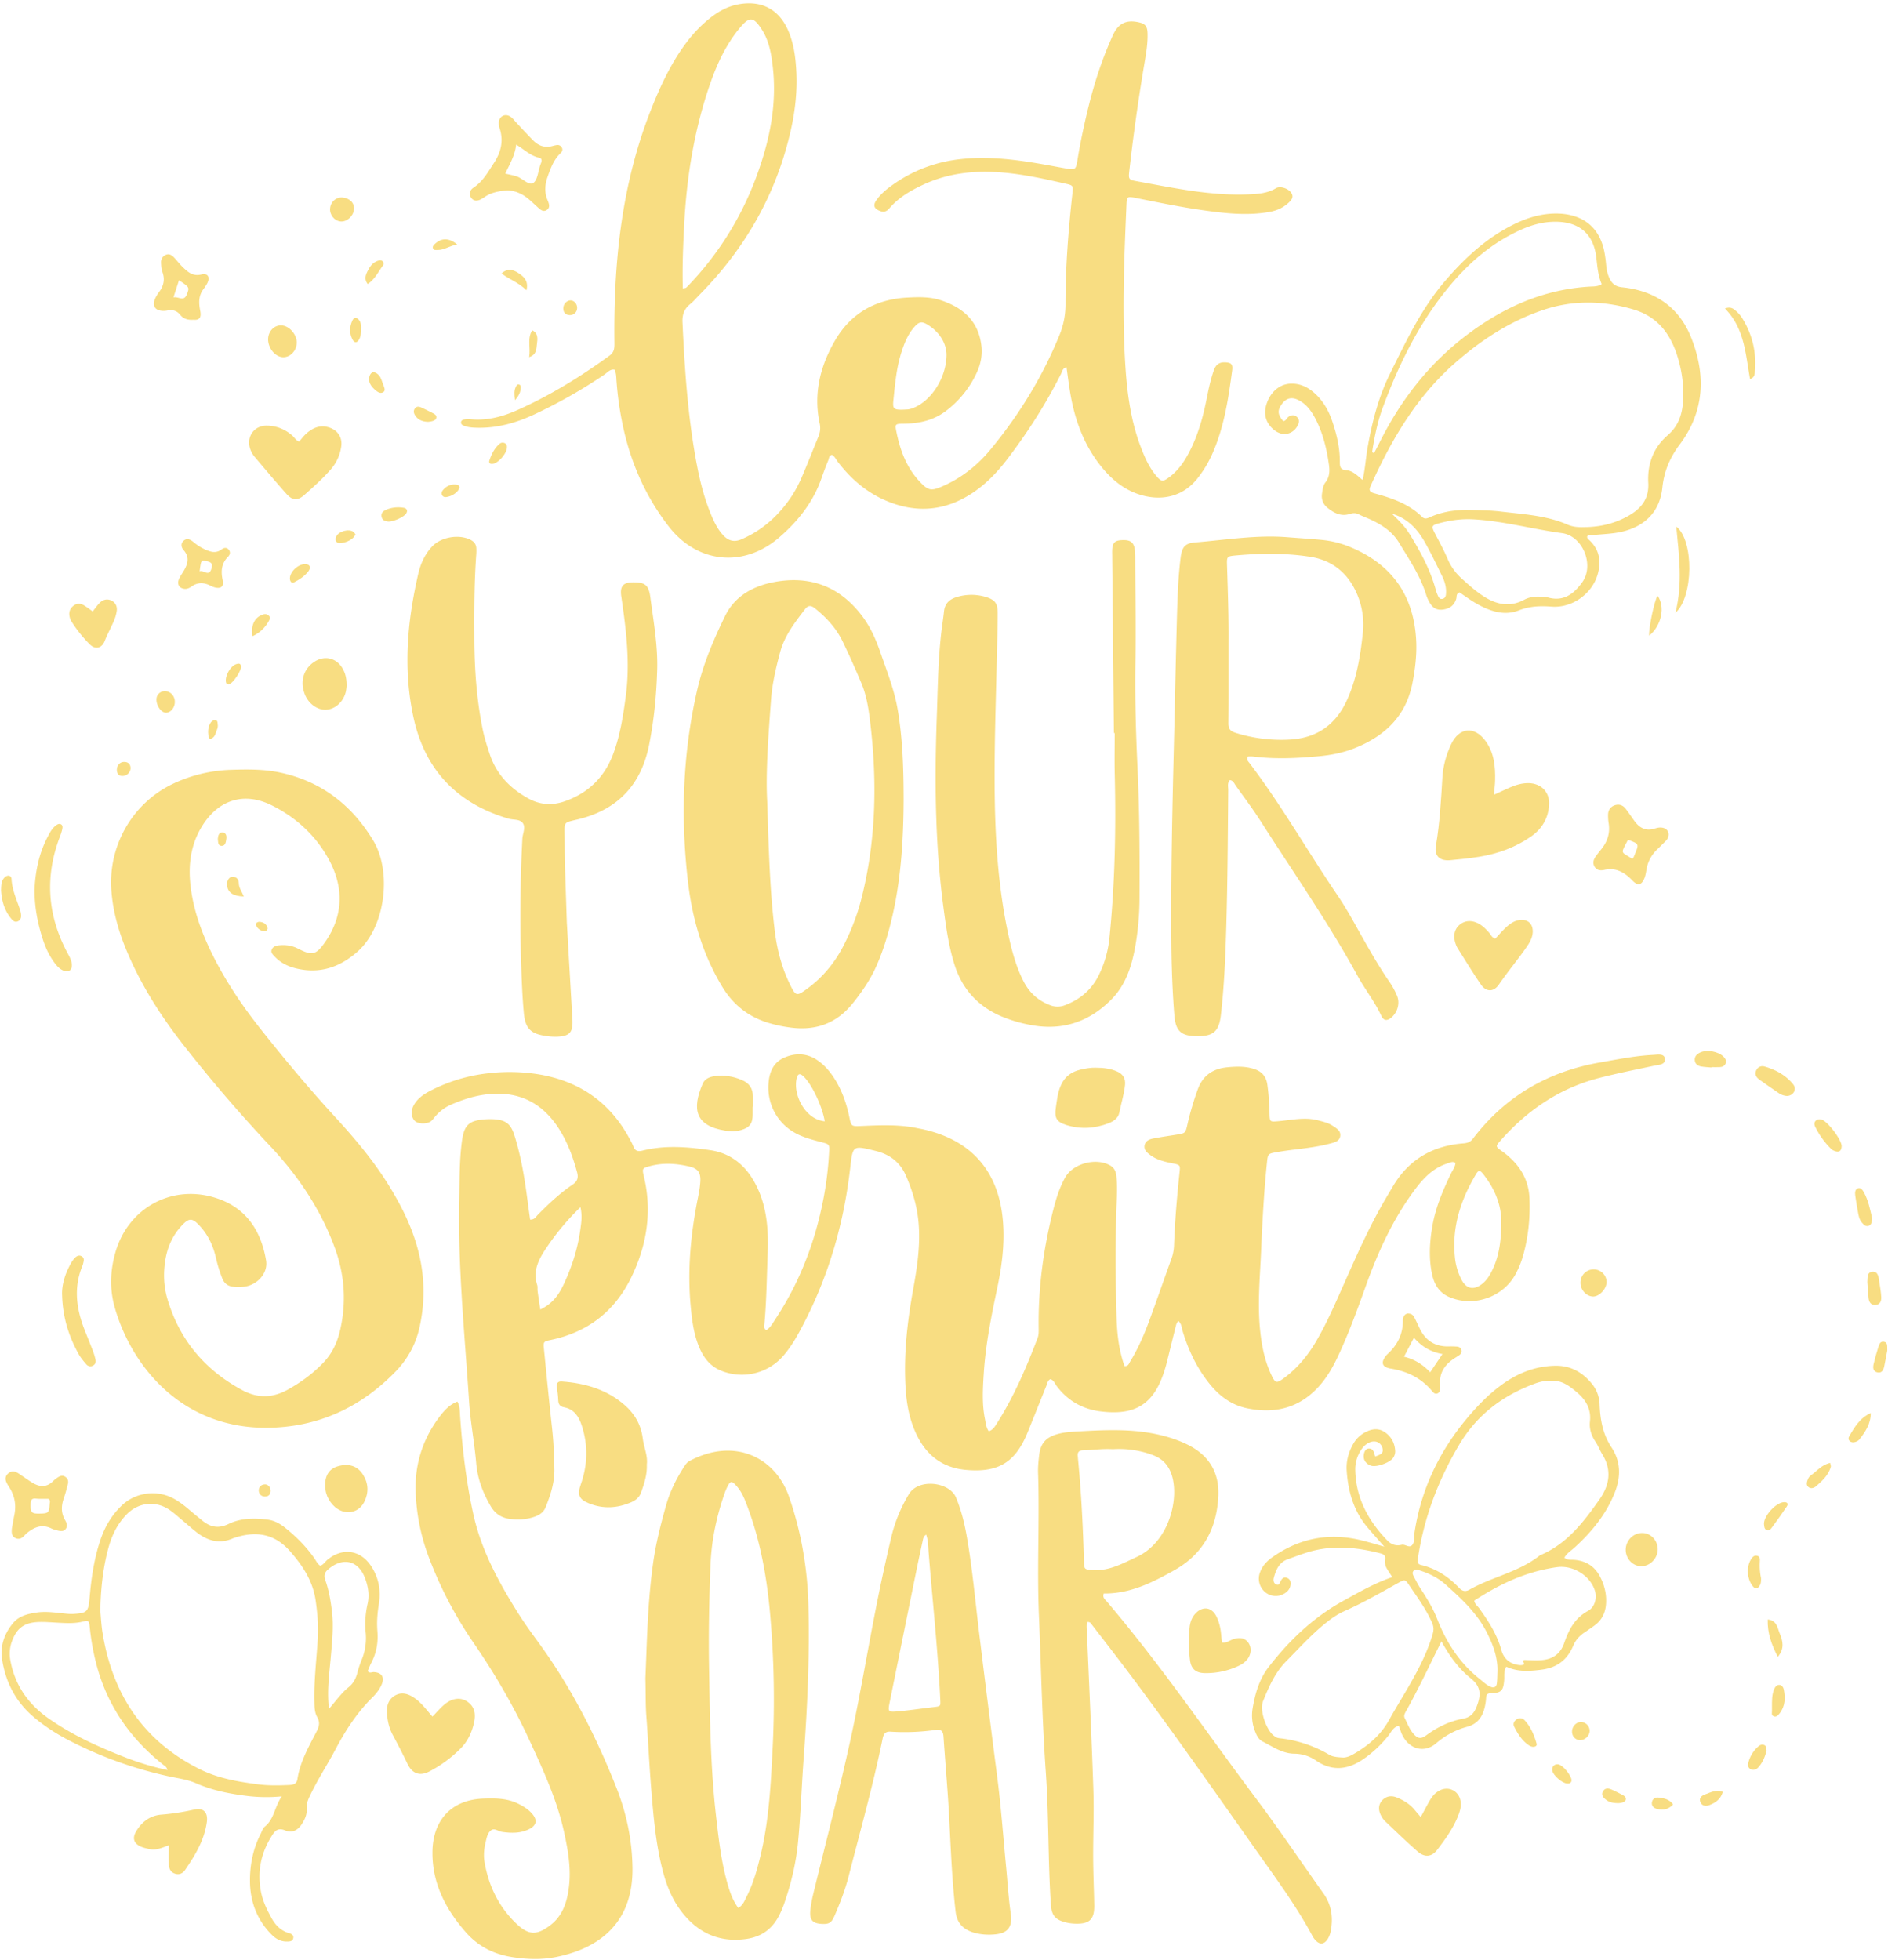 <?xml version="1.0" encoding="UTF-8" standalone="no"?><svg xmlns="http://www.w3.org/2000/svg" xmlns:xlink="http://www.w3.org/1999/xlink" fill="#f8dd82" height="3043.1" preserveAspectRatio="xMidYMid meet" version="1" viewBox="-1.6 -5.1 2931.6 3043.1" width="2931.6" zoomAndPan="magnify"><g data-name="Layer 2"><g data-name="Layer 1" id="change1_1"><path d="M1188.15,2060.07c6.41-3.84,9.93-10.66,14-16.76,38.06-57.53,62.2-120.63,75.05-188.24a526.7,526.7,0,0,0,8.57-71.24c.63-12.21.58-12.37-11.31-15.51-11.58-3.06-23.16-6-34.18-10.85-31.71-13.86-50.88-45-48.63-79.63,1.12-17.19,6.79-32.65,23.3-40.32,17.75-8.25,36-8,52.81,3.53,12.33,8.47,21.47,20,29,32.78,10,17.08,16.32,35.53,20.32,54.86,3,14.74,3.14,15.06,17.82,14.43,29.38-1.27,58.72-2.78,87.8,3.34,3.2.67,6.43,1.19,9.61,1.91,75.77,17.08,117.67,66.39,123.51,144.16,2.65,35.17-2,69.47-9.27,103.64-9.11,43.13-17.74,86.36-20.57,130.46-1.53,23.88-3,47.82,1.84,71.56,1.28,6.24,1.61,12.82,5.88,18.89,7.13-2.53,10.22-8.52,13.54-13.79,26-41.15,44.94-85.67,62.26-131,1.78-4.67,1.77-9.58,1.69-14.5-.95-61.85,7.09-122.61,22.12-182.53,4.51-18,9.85-35.71,18.87-52,12.24-22.16,48.29-31.57,70.22-18.81,7.69,4.47,9.13,11.6,9.81,19.39,1.69,19.59-.28,39.15-.71,58.71q-1.79,80,.73,159.92c.79,24.8,3.85,49.75,12.22,73.29,5.88.63,6.85-3.82,8.65-6.77,12.57-20.5,22.08-42.49,30.33-65,11.61-31.67,22.64-63.55,34.09-95.27a67.81,67.81,0,0,0,3.86-20.74c1.4-37.52,4.55-74.91,8.51-112.24,1.29-12.16,1.12-12.3-10.85-14.68-12.35-2.45-24.51-5.31-34.82-13.08-4.86-3.66-9.76-7.74-8.62-14.61s7.06-9.61,13-10.78c12.25-2.43,24.65-4.11,37-6.12,13.38-2.19,13.48-2.18,16.61-15.88a450.66,450.66,0,0,1,16.16-54.74c7.88-21.47,23.59-31.79,45.51-33.93,13.57-1.33,27.11-1.78,40.48,2.16,12.81,3.78,20.16,11.5,22,25.17a388.65,388.65,0,0,1,3.3,43.89c.29,13.77.47,13.64,13.91,12.46,20.5-1.8,40.91-6.73,61.6-1.25,7.92,2.09,15.89,3.89,22.79,8.53,5.86,3.93,12.86,7.72,11.45,16.19-1.28,7.62-8.43,9.35-14.75,11.05-17.38,4.69-35.18,7-53,9.18-10.26,1.25-20.52,2.6-30.69,4.39-13.76,2.42-13.87,2.61-15.28,16.16-4.71,45.46-7.11,91.08-9.08,136.73-1.71,39.65-5.5,79.26-2,119,2.25,25.07,6.67,49.63,17.28,72.66,6.78,14.73,8.44,15,21,5.63,20.36-15.23,36.17-34.4,49-56.25,16.54-28.24,29.52-58.22,42.75-88.05,19.88-44.76,39.56-89.6,64.33-132,4.12-7,8.31-14.05,12.46-21.07,24.7-41.69,61.91-62.9,109.62-66.48,6.61-.5,11.43-2.67,15-8,.61-.9,1.36-1.69,2-2.55,49.91-63.86,115.49-101.23,194.9-115.08,27.3-4.76,54.52-10.35,82.3-11.71,6.75-.33,17.08-2.61,18.25,5.72,1.38,9.9-9.76,9.59-16.72,11.09-28.72,6.17-57.53,11.8-86,19.21-61.08,15.91-110.58,49.82-152,96.49-8.75,9.85-8.36,9.68,2.67,17.63,24.67,17.77,40.53,41.46,41.81,72.22,1.24,29.94-1.61,59.82-9.8,88.89a143.2,143.2,0,0,1-11.51,28.74c-19.32,36.12-65,52.08-102.74,36.15-16.22-6.86-23.94-19.85-27.31-36.12-5.16-24.89-3.68-49.83.67-74.63,5-28.68,16.31-55.2,28.87-81.25,2.57-5.32,6.5-10.11,6.93-16.37-4.41-3.06-8.42-.52-12.44.75-20.67,6.52-35.35,20.72-48.13,37.46-35.07,45.94-58.87,97.77-78.23,151.72-13.05,36.38-26.17,72.68-42.47,107.76-7.59,16.32-16.13,32.06-27.87,45.9-30.55,36-69.4,46.71-114.63,37.27-24-5-42.53-18.81-57.7-37.5-19.82-24.44-33.07-52.27-42.15-82.27-1.52-5-1.29-10.86-6.57-15.8-3.36,3.09-3.84,7.38-4.81,11.17-4.55,17.93-8.88,35.91-13.36,53.85-1.06,4.22-2.31,8.4-3.63,12.55-16.28,51.37-44.78,69.54-98.5,62.94-28.49-3.5-51.45-16.45-68.76-39.47-2.82-3.75-4.29-8.91-9.72-10.68-4.46,2.14-4.83,6.82-6.37,10.62-9.83,24.2-19.36,48.52-29.28,72.67-19,46.36-45.75,62.17-95.65,57.6-33.75-3.1-58.06-20-73.82-49.49-13.06-24.48-18.16-51.13-19.79-78.5-3-50.84,2.56-101.06,11.59-151,6.21-34.33,11.58-68.66,8.69-103.77-2.12-25.8-9.31-50.11-19.56-73.75-9.17-21.15-25.08-33.31-47.23-38.73-35.31-8.66-35.39-9-39.34,25.79-9.49,83.52-31.93,163.2-70.17,238.24-9.65,18.94-19.67,37.64-33.62,53.88a85.23,85.23,0,0,1-96.45,23.41c-15.62-6.22-25.69-17.83-32.58-32.64-10-21.6-12.88-44.77-15-68.15-5.28-56.88.23-113,11.48-168.73,1.71-8.51,3.26-17.18,3.57-25.83.46-13-4.49-18.73-17.09-21.73-20.39-4.84-40.85-6.13-61.36-.6-11.71,3.16-12.16,3.61-9.26,15.76,13.08,54.84,4.65,107.13-19.62,157.08-25.69,52.83-67.83,85.22-125.5,97.15-10.66,2.21-11.2,2.72-10,14.15,4.06,40.57,8,81.14,12.49,121.67,2.39,21.67,3.39,43.39,3.7,65.16.3,20.55-6,39.66-13.51,58.44-3.08,7.66-9.19,12-16.59,14.67-12.53,4.58-25.51,5.37-38.63,3.73s-23.05-7.77-30.09-19.69c-12.37-21-20.53-42.76-22.64-67.34-2.74-31.91-8.91-63.46-11-95.5-6.84-104.18-17.48-208.18-15.29-312.79.64-30.43.08-60.94,4.17-91.24,3.35-24.78,10.66-32,35.37-33.86a101.57,101.57,0,0,1,13-.26c19.53,1.08,27.37,6.77,33.23,25.37,10.5,33.33,16,67.72,20.45,102.27,1.24,9.5,2.59,19,3.86,28.2,6.89.31,8.82-4.27,11.67-7.17,16.84-17.09,34.27-33.53,54.13-47,7.56-5.14,9.44-10.63,7.11-19.24-6.73-24.84-15.56-48.67-29.92-70.25C838,1705,800.94,1688.31,753.84,1694c-19,2.29-37.18,8.13-54.7,15.78a68.52,68.52,0,0,0-25.82,19.51c-2.42,2.93-4.47,6.11-8.13,7.82-7.37,3.43-18.59,2.39-23.11-2.33-5-5.2-5.9-14.88-1.73-23,5.75-11.18,15.68-17.93,26.42-23.46a255.79,255.79,0,0,1,88.5-26.95A284.71,284.71,0,0,1,835,1662.9c64.28,10.72,112.27,44.68,142.53,102.87a70.62,70.62,0,0,1,4.23,8.82c2.5,7.06,7.07,8.53,14.07,6.76,35-8.86,70.38-5.86,105.39-.74,35.22,5.16,58.51,27.16,73.24,58.53,15.23,32.42,17.25,67.17,15.93,102.22-1.39,36.94-1.78,73.94-5.16,110.79C1185,2054.67,1184.48,2057.58,1188.15,2060.07Zm1141.18-161.2c2-29.15-8.46-56.48-27.62-80.82-5.43-6.9-7.46-6.88-11.86.55-23.22,39.2-37,80.94-32.42,127.2a96.27,96.27,0,0,0,10.26,35.83c7.69,14.54,19.12,16.75,32.09,6.59,7.47-5.85,12.16-13.8,16.15-22.19C2325.68,1945.5,2329,1923.62,2329.33,1898.87ZM899.7,1869.12a386.78,386.78,0,0,0-52.86,63.08c-11.77,17.46-21.48,35.37-14.36,57.61,1,3,.25,6.5.69,9.71,1.26,9.36,2.72,18.69,4.17,28.5,16.27-8,26.72-18.88,35.82-38.09,13.07-27.59,22.4-56.41,26.43-86.8C900.93,1893.07,902.73,1883,899.7,1869.12Zm379.36-133.34c-4.14-23.92-19.9-57-32.63-69.31-5.89-5.7-9.1-5-11,2.77C1229.49,1693.54,1248.05,1733,1279.06,1735.78Z"/><path d="M1654.4,565c-6.19,1.7-6.62,6.59-8.41,10.16-23.53,46.82-51.68,90.74-83.4,132.39-14.91,19.59-31.74,37.38-52.13,51.34-43.54,29.78-89.85,33.7-137.92,12.64-29.5-12.92-53.18-33.57-72.77-59-2.94-3.83-4.81-8.56-9.29-11.42-5,.55-4.66,5.3-5.94,8.4q-5.6,13.57-10.41,27.47c-12.79,37.11-36.22,66.69-65.43,92-55.17,47.87-127.37,41-172.15-17-37.6-48.66-61-103.87-72.64-164.16a508.13,508.13,0,0,1-8.35-63c-.35-5.36-.35-10.83-3-16-6.92-1.08-10.85,4.34-15.54,7.52a788.26,788.26,0,0,1-109.15,62C799.5,651.64,769.79,659.94,738,659c-6-.18-12-.55-17.69-2.56-3.09-1.08-6.59-2.3-6-6.36.46-3.06,3.6-3.83,6.34-4.12a39.38,39.38,0,0,1,8.12-.18c26.31,2.61,50.87-4.25,74.38-14.84,50.3-22.64,97-51.37,141.58-83.86,7.47-5.45,7.82-11.55,7.72-19.63-1.5-123.82,10.68-245.55,56.68-361.95,13-33,27.68-65.09,47.82-94.44,12.71-18.51,27.41-35.19,45.18-49,12.6-9.8,26.28-17.23,42.23-20.3,36-6.9,63.5,7.28,78,40.8,8.77,20.31,11.45,41.91,12.54,63.72,1.52,30.61-1.82,60.78-8.55,90.69-22.22,98.8-70.43,183.13-141.22,255-5,5-9.49,10.62-15,15-9.22,7.47-12.54,16.31-12,28.36,3.53,75.55,8.58,150.93,23.15,225.32,5.12,26.19,12.09,51.92,22.63,76.55,4.3,10,9.32,19.64,16.67,27.89,8.09,9.08,17.14,12.24,29,7.13,33.12-14.19,58.46-37.39,78.11-67a195,195,0,0,0,16-30.26c8.87-20.45,16.89-41.27,25.36-61.9,2.75-6.69,3.76-13.13,2.16-20.56-9.93-46,.62-88.91,23.56-128.59,24.74-42.78,63.4-64.47,112.65-67.05,17.41-.91,34.92-1.38,51.79,4.18,34,11.22,58,31.76,62.89,69.4,2,15-.7,29.39-7,42.93a156.12,156.12,0,0,1-48.83,60.24c-19.19,14.23-41.2,18.85-64.6,19.11-13.76.14-13.86.47-11.15,13.62,5.78,28.11,15.53,54.43,35.54,75.85,13.42,14.37,17.83,15.53,35.69,7.73,29.46-12.88,54.19-32.38,74.53-57,44.27-53.61,80.4-112.16,106.75-176.74a125.41,125.41,0,0,0,9.85-48.83c-.11-57.17,4.34-114.11,10.57-170.92,1.48-13.44,1.57-13.63-10.58-16.37-37.68-8.49-75.37-16.91-114.22-18.27-36.42-1.27-71.63,3.82-105,19.07-20.42,9.34-39.77,20.42-54.54,37.8-4.87,5.73-9.91,5.92-15.89,3.19-7.71-3.52-9.22-8.36-4.34-15.6,6.14-9.13,14.45-16.25,23.27-22.69,32.84-23.95,69.57-37.77,110-41.85,47.69-4.82,94.43,2.45,141.06,11.05q8.82,1.63,17.66,3.22c17.81,3.2,17.93,3.21,20.78-14,4.6-27.93,10.54-55.58,17.33-83,9.29-37.58,21.41-74.21,37.48-109.46,8.47-18.59,21-24.53,40.93-19.81,9.13,2.17,12.42,6,12.81,16,.67,17-2.43,33.61-5.22,50.22q-13.82,82.08-23.1,164.78c-1.34,12.1-.9,13.31,10.7,15.41,58.3,10.56,116.36,23.29,176.24,20.47,14.22-.67,28-1.74,40.76-9.4,6.9-4.16,20,.64,24.19,7.64,3.1,5.2,1.07,9.3-2.68,13.1-8.71,8.81-19.22,13.83-31.42,16-34.3,6.16-68.32,2.32-102.32-2.47-35.56-5-70.72-12.23-105.91-19.31-12.56-2.52-13.38-2-13.91,10.26-3.49,81-6.88,162.05-2.18,243.09,2.66,45.67,8.07,91.07,24.73,134.27,5.89,15.27,12.38,30.26,22.95,43,8.63,10.38,10.82,10.59,21.36,2.67,13.36-10,22.63-23.39,30.28-38,13.27-25.27,21.08-52.41,26.73-80.23,3.24-16,6.36-32,11.82-47.44,2.93-8.29,7.9-12.55,16.84-12.32,10,.26,12.92,2.68,11.58,12.8-5.9,44.25-12.57,88.37-31,129.66A177.44,177.44,0,0,1,1858,737.38c-25.46,32.46-62.57,35.44-94.21,24-23.16-8.4-41.15-24.13-56.29-43.17-27.52-34.63-41.4-74.89-48.09-118C1657.58,588.56,1656.08,576.92,1654.4,565ZM1058.64,442.72c3-.61,4.29-.49,5-1.07a80.12,80.12,0,0,0,5.76-5.75c54.11-57.15,91.71-123.73,114.31-199,13.44-44.75,19.9-90.19,14.77-136.87-2.26-20.61-5.56-41.06-17-59-13.13-20.53-19.49-21-34.9-2.14-21,25.6-34.76,55.07-45.51,86.09-25,72-36.82,146.34-40.48,222.24C1059,378.67,1057.7,410.1,1058.64,442.72Zm409.44,102.69c-.18-15.9-9.18-33.57-28.13-45.63-10.25-6.52-14.45-5.75-22.43,3.49-9.41,10.9-14.72,24-19.11,37.52-7.29,22.37-9.8,45.61-12.11,68.87-2,20.48-3.77,22.53,21.6,20.9a31.2,31.2,0,0,0,9.35-2.59C1444.41,616.91,1468.08,581.36,1468.08,545.41Z"/><path d="M412.89,2211.64c-135.17.69-211.54-98.93-236.45-187.26-8.05-28.54-6.93-57.08,1.23-85.38,20.32-70.43,90.63-107.38,159.88-82.85,44.5,15.76,66.45,50.91,74,95.63,3.14,18.54-11.57,36.16-30.72,40.23a64.06,64.06,0,0,1-19.5.74c-9-.85-14.81-5-18.1-13.85a220,220,0,0,1-9.17-29.55c-4-18.35-11.38-35.17-23.92-49.4-13.43-15.23-18.27-15.17-31.93.45-12.9,14.76-20.15,32.19-23.19,51.38-3.2,20.15-2.46,40.23,3.33,59.82C277,2074.86,316.1,2121.41,374,2152.85c24.21,13.17,47.33,12.79,71.28-.49,20.66-11.46,39.37-25.19,55.61-42.29,13.51-14.21,21.33-31.36,25.67-50.26,10-43.64,6.87-86.49-8.58-128.36-22-59.63-56.88-111.25-100.15-157.28q-71.07-75.59-134.92-157.29c-35.3-45.24-66-93.26-88.06-146.42-12.37-29.79-21.12-60.47-23.54-92.91-5.19-69.75,33-136.29,96.14-166a226.34,226.34,0,0,1,89.83-21.48c26.13-.85,52.22-1.1,78,4.65C498.34,1208.79,544.93,1245.12,578,1300c28.94,48,19.24,133.66-24.38,172.29-27.56,24.41-58.48,34.84-94.84,26.28-12.92-3-24.63-8.71-33.88-18.54-2.92-3.1-6.72-6.4-4.42-11.29,2-4.31,6.38-5.67,10.86-6.13,10.47-1.08,20.32.21,30,5.17,21.6,11.06,27.74,10,41.86-10.24,27.85-39.92,29.29-83,7.45-125.11-20-38.45-51.14-67.69-90.16-87.15-42.83-21.36-82.71-8.93-108.11,31.94-20.47,32.93-22.57,68.67-16.35,105.56,6,35.74,19.28,69.06,35.79,101.14,20,38.85,44.45,74.81,71.56,109,36.88,46.47,74.83,92,115,135.76,29.85,32.5,58.33,66.09,81.86,103.6s42.89,77,51.26,121a251.21,251.21,0,0,1-2,103.67c-5.94,26.1-18.68,48.74-37.3,67.82C557.56,2180.72,491.61,2210.93,412.89,2211.64Z"/><path d="M1401.49,1237c-.31,63.8-4.24,127.2-19.65,189.45-5.9,23.84-13.08,47.17-23.21,69.56-9.25,20.46-21.77,38.69-35.81,56.24-25.67,32.07-58.5,43.49-98.38,37.79a207.09,207.09,0,0,1-36.56-8.22c-29.56-9.89-51.84-28.17-68.14-55.15-30.75-50.9-46.71-106.21-53.34-164.8-11.24-99.2-7.88-197.57,14.43-295.16,9.29-40.65,25.49-78.69,43.63-115.74,14.86-30.36,43-46.06,75.18-52.25,54.92-10.55,100.87,5.57,135.78,50.41,13.55,17.39,22.43,36.77,29.64,57.65,10.28,29.8,22,58.93,27.33,90.35C1400.22,1143.48,1401.43,1190.16,1401.49,1237Zm-211.81,2.21c2.4,75.46,4.08,138,11.63,200.12,3.56,29.37,10.81,57.7,23.9,84.33,8.79,17.91,10.18,18.17,25.85,6.82,25.16-18.25,44.22-41.61,58.12-69.31a346.81,346.81,0,0,0,26.53-70c22.84-89.67,24.91-180.54,14.23-272-2.52-21.58-5.5-43.3-14-63.53-9.27-22-18.92-43.95-29.41-65.42-9.92-20.32-25.09-36.68-42.67-50.8-5.39-4.33-10.31-5.46-15.24,1-15.87,20.75-32,41.23-38.94,67.25-6.46,24.2-12.2,48.58-14.05,73.56C1191.41,1138.06,1187.21,1195,1189.68,1239.17Z"/><path d="M1908.11,1206.05c-4.37,4.59-2.53,10.33-2.58,15.53-.72,81.6-1.07,163.21-4.09,244.78-1.29,34.79-3.34,69.55-7.26,104.14-3,26.25-12,33.65-38.54,33.13-23.63-.47-31.85-8.34-33.77-32.46-3-37.44-4.33-74.94-4.63-112.5-.79-100.12,1.28-200.2,3.76-300.28,1.7-68.53,3-137.07,4.92-205.59.86-30.43,1.85-60.91,5.57-91.17,2.11-17.18,6.45-23.28,22.7-24.6,47.63-3.88,95.08-11.9,143.16-8.08,17.87,1.42,35.77,2.49,53.61,4.21a153,153,0,0,1,44.18,11.12q97.23,40.44,102.28,145.74c1,21.82-1.61,43.33-5.74,64.84-9.92,51.76-42.84,82.77-89.66,101.52-17.26,6.9-35.48,10.66-53.93,12.44-34.69,3.34-69.46,5-104.24.63a60.06,60.06,0,0,0-7.69,0c-2.94,5,.56,7.73,2.67,10.52,49.72,65.57,90.34,137.2,136.5,205.14,15.26,22.45,28,46.65,41.42,70.28,12.38,21.76,24.94,43.38,39.17,64a120.52,120.52,0,0,1,11.69,21.42c4.91,11.63.75,26-8.87,34-6.63,5.48-11.95,5-15.63-3-10.07-21.88-25.19-40.68-36.68-61.68-45.24-82.67-99.22-159.89-149.84-239.21-12.28-19.24-26-37.53-39.3-56.15C1914.88,1211.33,1913.3,1206.77,1908.11,1206.05ZM1906,993.44q0,22.83,0,45.67c0,26.09.08,52.19-.24,78.28-.09,8.09,2.16,12.46,10.76,15.14a235.9,235.9,0,0,0,85.2,10.59c41.61-2.48,70.43-23,87.7-60.23,15.3-33,21.13-68.26,25-104.13a120.74,120.74,0,0,0-11.19-66.59c-14.09-29.39-37.74-47.64-70-52.74-38.3-6-76.92-5.64-115.48-2.17-14.34,1.29-14.52,1.56-14.08,15.53C1904.93,913,1906.36,953.2,1906,993.44Z"/><path d="M1000.57,2600.74c2.35-55.59,3.3-118.19,12.12-180.24,4.28-30.19,11.82-59.76,20.13-89.08,6.14-21.62,16.14-41.52,28.43-60.3,2.13-3.25,4.33-6.17,7.84-8,70.71-37.58,133.64-4.76,154.47,55.45,18.87,54.54,28.57,110.49,30.09,167.92,2.12,80.55-1.7,160.92-7.58,241.27-3.1,42.29-4.42,84.72-8.48,127-3.2,33.18-11,65.38-22,96.82a139.87,139.87,0,0,1-7.06,16.48c-10.73,21.52-27.7,34-51.94,37.27-36.9,5-67.62-6.24-92.51-33.56-17.6-19.31-28.34-42.37-35.25-67.35-12.11-43.77-15.74-88.82-19.38-133.8-3-37.39-4.69-74.89-7.5-112.31C1000.7,2641.35,1001.2,2624.51,1000.57,2600.74Zm144.17,356.32c7.49-4.34,9.48-10.83,12.41-16.47,10.58-20.42,16.74-42.4,22.1-64.63,13.31-55.26,16.13-111.8,18.92-168.18a1512,1512,0,0,0-3.68-203.58c-4.91-57.65-14.71-114.19-34.91-168.63-4.35-11.74-8.69-23.48-17.11-33.11-8.08-9.24-10.09-8.93-15.47,2.42a78.5,78.5,0,0,0-3.12,7.53c-12.73,36.11-20.66,73.31-22.21,111.51-2.22,54.3-3.19,108.62-2.25,163,1.3,75.53,2.13,151,10.69,226.22,4,35.1,7.86,70.23,17.38,104.39C1131.28,2931.12,1135.61,2944.56,1144.74,2957.06Z"/><path d="M1686.5,2513.22c-1.5,5.27-.55,11.13-.31,16.83,3.34,81,7.25,162,9.92,243,1.17,35.31-.46,70.71-.3,106.07.11,24.47,1.24,48.94,1.67,73.42.38,22.11-7.07,29.57-29.08,28.95a70.64,70.64,0,0,1-17.66-2.64c-14.91-4.37-19.57-11.48-20.61-27.2-4.56-68.42-3.05-137.09-7.87-205.46-5.78-82-7.35-164.1-10.77-246.16-3-72.93,1.22-145.81-1.24-218.69-.31-9.19.71-18.49,1.78-27.66,2.13-18.18,10.77-27.6,29.18-32.55,12.18-3.28,24.76-3.58,37.22-4.26,36.94-2,73.91-3.41,110.55,3.63,18.22,3.5,35.94,8.81,52.68,16.92,33.31,16.14,50.11,42.9,48.5,79.85-2.15,49.58-22.87,89.56-66.67,114.51-34.51,19.67-70.17,37.62-111.16,37.09-2.42,6.3,1.81,9.12,4.42,12.19,83.73,98.31,156.26,205.12,233.56,308.29,35.54,47.45,68.61,96.74,103,145.09,12.46,17.54,15.3,36.79,11.6,57.48a35,35,0,0,1-5.1,13.67c-5.54,8.21-12,8.82-18.72,1.72a31.3,31.3,0,0,1-4.73-6.62c-24.79-46.16-55.85-88.31-85.92-130.91-65.25-92.45-130-185.27-197.92-275.83-19.25-25.68-39-51-58.57-76.44C1692.37,2515.49,1691.31,2512.57,1686.5,2513.22Zm39.94-268.39c-16-1-31.13,1.34-46.34,1.72-6.38.16-8.85,3-8.16,9.13.25,2.16.34,4.34.55,6.5,5,52,7.52,104.11,9,156.29.39,13.43.61,13,13.92,14,25.27,1.78,46.26-10.31,67.92-20.27,48.45-22.27,65.26-85.4,55.66-123.16-4.29-16.87-13.85-29-30.83-35.14A148.91,148.91,0,0,0,1726.44,2244.83Z"/><path d="M708.63,2170.94c4.13,7.48,3.67,15.12,4.18,22.61,3.53,51,9.51,101.79,20.45,151.82,12.16,55.61,38.84,104.84,68.67,152.52,10.08,16.12,21.3,31.58,32.53,47,50.75,69.46,89.38,145.43,120.92,225.16,15.73,39.77,24.39,81,25.09,124,1.31,81-45.43,124.1-117.63,139-23.66,4.87-47.67,4-71.46-.06-27.16-4.66-50.53-16.64-69-37.39C690.36,2959.41,669,2918.18,669.9,2869c.87-48,29.11-79.89,79.05-81.67,18.62-.66,37-.61,54.26,8,8.33,4.19,16.23,9.05,22.17,16.35,7.46,9.16,6,17.11-4.65,22.64-13.63,7.12-28.22,6.8-43.05,4.65-5.7-.83-11.5-6.55-16.91-2.33-5.71,4.45-6.84,12.22-8.47,19-2.41,10.1-3.29,20.37-1.46,30.77,6.53,37,22.2,69.29,49.6,95.3,18.62,17.68,31.3,18.05,51.89,2.61,19.87-14.91,26.6-36.42,29.46-59.67,3.59-29.09-1.42-57.49-7.63-85.73-11.08-50.35-32.71-96.79-54.16-143.2-24.48-53-53.9-103.2-87-151.25a617.46,617.46,0,0,1-68-129.83,319,319,0,0,1-21.21-103.48c-1.5-43.29,11.18-82.74,37.51-117.32C688.49,2184.52,696.51,2175.55,708.63,2170.94Z"/><path d="M1728,1133l-2.64-274.14c0-2.72-.14-5.44-.08-8.16.27-13.11,3.7-16.81,15.92-17.26,13-.47,18.11,3.78,19.46,16.28a111.08,111.08,0,0,1,.47,11.4c.19,53.86,1.1,107.73.31,161.57-.8,54.42.61,108.86,3.19,163.1,3.2,67.45,3.49,134.82,3.16,202.26a441.31,441.31,0,0,1-6.91,77.91c-5.49,29.78-14.72,58.31-36.63,80.5-34,34.48-75.1,48.75-123.33,40.18a218,218,0,0,1-47-13.52c-36.76-15.55-61.35-42.35-73.39-80.42-9.39-29.71-13.44-60.46-17.48-91.22-12.89-97.94-13.54-196.28-10-294.79,1.61-44.56,1.91-89.19,7.39-133.53,1.2-9.71,2.77-19.38,3.77-29.11,1.23-11.88,8.22-18.56,19-21.91a76.59,76.59,0,0,1,46.6-.17c13.28,4.18,17.68,9.55,17.73,23.87.09,23.38-.8,46.77-1.32,70.15-1.11,50-2.72,100.06-3.27,150.1-1,94.75,1.33,189.3,21.71,282.43,5.25,24,11.67,47.54,22.84,69.57,9,17.76,22.61,30.21,41.34,37.37a31.17,31.17,0,0,0,23.68-.13c24-9.22,41.85-24.81,52.85-48.19a167.68,167.68,0,0,0,15.57-54.68c8.6-84.53,10.41-169.3,8.39-254.2-.52-21.74-.08-43.5-.08-65.26Z"/><path d="M1532.59,2998.55a84.68,84.68,0,0,1-22.53-3.31c-16.12-4.88-25.79-14.77-27.82-32.24-5.65-48.67-7.49-97.56-10-146.44-2.17-41.8-6-83.51-8.78-125.28-.54-8-3-11.84-11.92-10.63a341.93,341.93,0,0,1-70,2.8c-8.72-.6-11.16,3.59-12.67,11-14.6,71.42-34.35,141.57-52.38,212.15-5.53,21.66-13.51,42.48-22.39,62.95-4.73,10.9-8.62,12.93-20.2,12.27-13.54-.78-18.47-6.16-17.33-19.88,1-11.94,3.85-23.56,6.7-35.2,18.61-76,38.37-151.84,55.14-228.28,15.13-69,26.66-138.78,40.32-208.11,7-35.72,14.81-71.32,23.07-106.78a233.68,233.68,0,0,1,28-69.09c15.12-24.88,63-18.69,73,5.35,7.82,18.81,12.75,38.09,16.3,57.9,9,50.36,13.46,101.3,19.63,152q13.48,110.91,27.84,221.72c6.06,46.94,9.51,94.12,14,141.21,2.33,24.36,3.77,48.84,7.25,73,3.94,27.34-11.17,32.15-30.4,32.83C1535.86,2998.6,1534.22,2998.55,1532.59,2998.55Zm-96.08-621c-4.08,2.37-4.58,5.81-5.25,8.87q-5.91,27.09-11.45,54.27-20,98.31-39.88,196.64c-3.08,15.26-2.76,15.93,13.15,14.52,18.4-1.63,36.69-4.46,55.06-6.58,11.07-1.28,10.77-1.1,10.21-12.8-3.62-75.55-11.87-150.74-17.92-226.1C1439.67,2396.89,1439.88,2387.1,1436.51,2377.57Z"/><path d="M878.53,1426.9c3.22,55.88,5.94,103.11,8.65,150.35,1.18,20.61-4.08,26.54-24.52,27.2a91.81,91.81,0,0,1-14.63-.86c-25.12-3.29-33.92-11-36.25-35.94-2.53-27-3.43-54.26-4.3-81.42-2-63.07-1.21-126.12,2-189.15.41-8.06,5.36-17.06,1-23.83-4.47-7-14.83-5.06-22.51-7.33-80.27-23.72-130.15-76-147.73-158-12.47-58.18-11.31-116.7-1.72-175.16,2.55-15.55,5.66-31,9.18-46.41,3.68-16.1,10.32-31,21.84-43.18,13.69-14.52,41.2-19.19,59-10.42,5.93,2.92,9.36,7.25,9.51,13.93.06,2.72.12,5.45-.08,8.15-3.31,44.51-3.23,89.13-3,133.69.25,46.26,3.6,92.38,12.74,137.88,2.69,13.37,6.8,26.31,11.07,39.23,10.3,31.12,31.2,52.86,59.37,68.59,18.29,10.21,37.1,11.65,56.63,4.91,36.7-12.66,62.12-37.22,75.71-73.57,10.92-29.22,15.62-59.85,19.69-90.66,6.85-51.91.37-103.21-7.13-154.3-2.44-16.6,3.95-21.66,19-21.64,18.36,0,23.75,4.7,26.2,23.4,4.86,37.19,11.63,74.27,10.59,111.95-1.07,39.16-4.84,78.06-12.46,116.64-12.68,64.19-50.82,102.75-114.3,116.92l-1.59.36c-15.78,3.74-15.73,3.74-15.48,20.61.24,16.31.18,32.63.62,48.93C876.62,1370.35,877.77,1403,878.53,1426.9Z"/><path d="M2114.2,740.13c4-17.36,4.86-34,7.77-50.48,7-39.79,16.93-78.68,35-115.08,24.62-49.69,48.15-100,84.66-142.71,32.12-37.54,67.81-70.52,113.36-91.45,18.07-8.3,36.94-13.43,56.65-13.93,35.68-.9,69,14.22,77.87,59.08a188.15,188.15,0,0,1,2.7,19.36c.63,7.1,1.79,14.07,4.64,20.59,3.86,8.85,9.06,14.32,20.38,15.46,50.09,5,87.73,30.2,106.69,77,23.46,58,21.57,115.22-17.38,167.09-15.2,20.25-24.32,41.6-26.9,66.89-3.66,35.9-25.58,59.12-60.83,68-15.39,3.88-31.24,4-46.88,5.76-3,.35-6.48-1.14-9,1.84-.54,3.38,2.21,4.83,4,6.59,15.39,14.93,17.89,32.94,12.22,52.59-8.82,30.57-39.94,52.41-71.51,50-17.42-1.34-33.85-.84-50.88,5.84-22.73,8.91-44.94,1.24-65.36-10.31-9.39-5.3-18.09-11.83-26.71-17.54-5.69,2-4.08,6.58-5.11,9.9-3.31,10.74-10.87,15.69-21.66,16.81-10.25,1.07-16.34-4.31-20.6-12.74a55,55,0,0,1-4-8.9c-9-30.12-26.49-55.76-42.55-82.26-9.53-15.74-23.33-25.5-39-33.48-7.73-4-16-6.79-23.79-10.7-4.86-2.46-9.15-1.95-14-.42-13.51,4.22-24.5-1.69-34.5-9.81-6.82-5.53-9.61-13.29-8.29-21.9.89-5.85,1.57-12.68,5-17,8.52-10.85,6.64-22.31,4.77-34.12-3.58-22.69-9.42-44.72-20.09-65.19-6.1-11.7-13.72-22.33-25.83-28.63-10.56-5.49-19.17-3.51-25.89,5.51-7.54,10.11-7.09,16.71,1.83,26.9,4.51-.28,5.43-5,8.55-7,4.09-2.63,8.34-3,12.11.09,4.47,3.63,4.45,8.43,2,13.29-7.17,14.27-23,17.88-35.8,8.2-13.43-10.17-18-24.44-13-40.49,6.1-19.57,20.83-32,38.49-32.28,14.43-.25,26.37,5.79,36.75,15.24,13.2,12,21.65,27.19,27.23,43.91,6.75,20.19,11.67,40.84,11.5,62.29-.07,7.41.7,12.36,10,13C2098.92,725.75,2106,733.28,2114.2,740.13Zm343.92,73.18c25.51-.13,49.48-5.93,71.53-19.16,18.71-11.23,29.29-26.42,28.09-49.41-1.53-29.22,7.69-54.79,30.37-74.29,20.06-17.25,24.22-40.32,24-64.76a187.13,187.13,0,0,0-3.5-35.67c-8.92-43.81-27.76-81.08-74.24-94.78-46.32-13.65-93.52-14.74-139.73.86-51.75,17.47-96.83,47-137.53,82.84C2197.91,611,2159,677.5,2127,748.47c-3,6.67-3.15,10,5.66,12.44,26.83,7.3,53.21,16.13,73.76,36.36,3.87,3.81,7.36,2.79,11.74.83,19.18-8.6,39.52-11.88,60.39-11.45,16.84.35,33.79.51,50.48,2.5,35,4.16,70.54,6,103.52,20.32C2440.8,813.07,2449.34,813.6,2458.12,813.31ZM2128.93,697.1l3,1.3c2.7-5.16,5.48-10.28,8.07-15.49,32.62-65.72,76.13-122.45,135-167.17,56.75-43.13,119-71.38,191-75.8,6.31-.39,13.09.21,19.46-3.87-5.68-13.13-6.74-27.15-8.35-41.15-4.71-40.94-31.34-57.77-70.2-55.56-16.45.93-32,5.57-47,12.29-43.64,19.51-79.07,49.73-109.39,85.84-47,56-79.13,120.64-104.45,188.71C2137.47,649,2132.57,673,2128.93,697.1Zm259.64,224.14c4.33.36,8.86,0,12.95,1.18,24.72,7.11,40.92-5.52,53.89-23.82,18.83-26.57.68-71.67-31.69-76-46.23-6.23-91.43-18.89-138.21-21.43-18.65-1-36.83,1.77-54.64,6.72-9.39,2.61-9.63,4.9-5,13.89,6.95,13.52,14.41,26.84,20.33,40.81a85.1,85.1,0,0,0,21.53,30.24c10.44,9.47,21,19,32.71,26.84,20,13.41,41.52,18.75,64.46,6.51C2372.29,922.2,2380.27,921,2388.57,921.24Zm-229-128.85c10,9.76,20,19.31,27.51,31.5,17.1,27.77,32.6,56.16,41.05,87.92a55.34,55.34,0,0,0,2.84,7.61c1.33,3.05,3,6.05,7.05,5.31,3.69-.67,5.25-3.55,5.58-7,1-10-1.59-19.46-5.91-28.28-8.81-18-17.41-36.13-27.32-53.52C2198.85,815.71,2183.3,799.37,2159.55,792.39Z"/><path d="M2427.35,2413.37c5.8,4.17,10.83,2.92,15.57,3.31,18.27,1.52,31.8,10.1,40.22,26.54,7.13,13.9,10.42,28.63,8.81,44.16-1.29,12.39-6.71,22.92-16.83,30.57-5.2,3.93-10.64,7.56-16.07,11.18-7.87,5.24-13.91,11.71-17.71,20.69-9.18,21.72-25,34.28-49.26,37.34-18.62,2.36-36.64,3.77-54.8-4.59-4.29,7.12-2.7,14.25-3.26,20.95-1.36,16.22-4.45,19.81-20.64,20.22-6.27.16-7.12,2.79-7.45,7.76a86,86,0,0,1-2.23,14.45c-3.54,14.75-11.42,25.59-26.89,29.81a120.59,120.59,0,0,0-48.35,25.64c-18.53,16-42,9.25-52.75-13-2.12-4.36-3.47-9.1-5.4-14.26-8.52,2.19-11.69,9.79-16.08,15.4a178.57,178.57,0,0,1-37.83,35.74c-24,17-48.86,20.47-74.32,3.13a59.22,59.22,0,0,0-33.61-10.79c-18.91-.15-33.81-11-49.7-19-6-3-9.06-9.25-11.46-15.43a66.61,66.61,0,0,1-4-35.31c3.84-23.27,10.39-46,25-64.86,32.19-41.65,69.68-77.3,116.35-103,24.27-13.37,48.19-27.18,75.6-36.54-3.53-5.55-6.52-9.8-9-14.31s-2.39-9.42-2-14.35c.46-5.78-3.49-7.25-8-8.4-37.4-9.61-74.91-13-112.55-1.45-10.38,3.19-20.53,7.16-30.78,10.79-13.49,4.78-18.17,16.35-21.59,28.64-1,3.66-.6,8.17,3.21,10.19,5.27,2.78,5.89-2.32,7.63-5.44,2.35-4.25,5.6-6.73,10.63-4.06,4.69,2.49,5,6.91,4.3,11.32-.95,5.71-4.55,9.68-9.48,12.6a25.68,25.68,0,0,1-29.1-1.69,27.23,27.23,0,0,1-8.79-30.82c3.54-10.16,10.6-17.79,19.14-23.82,41.4-29.23,86.89-38.49,136.35-26.86,11.47,2.69,22.75,6.23,37.66,10.37-10.22-11.67-18.07-20.44-25.7-29.39-21.79-25.54-30.58-56.05-32.71-88.73-1-14.91,3-29.12,10.58-42.16a45.58,45.58,0,0,1,18.77-17.64c9.81-5.11,19.87-6.46,29.46-.11,10.64,7.05,16.08,17.52,16.54,30.23a18.4,18.4,0,0,1-2.73,9.2c-4.64,8-26.35,15.78-35,12.82a18.19,18.19,0,0,1-4.39-2.13c-6.13-4.2-7.94-10.1-6.21-17.13,1-4,3.38-7.38,7.64-7.34,7,.07,7.74,6.5,9.57,12.38,6.88-2.59,13.67-4.2,11.31-13s-10.72-12.57-19.51-9.08c-6.31,2.51-10.82,7.27-14.34,12.88a54.51,54.51,0,0,0-8.37,31.06c1.19,43.23,20.45,78.18,49.77,108.54,6.21,6.43,13.58,8.89,22.16,6.74,5.73-1.43,11.82,5.83,16.58.2,3.93-4.64,2.35-11.51,3.22-17.39,10-68,38.37-127.67,82.4-180,14.35-17.06,29.78-33.24,47.48-47,26.46-20.59,55.76-33.65,89.9-33.86,22.88-.15,40.75,9.95,55.14,27.07a52.85,52.85,0,0,1,12.75,32.81c.93,23.64,4.83,46.23,18.35,66.69,14.51,22,15,45.31,5.32,70-13.32,33.88-35.5,60.77-61.75,85C2438.56,2402,2431.81,2405.84,2427.35,2413.37Zm-19.77-274.84c-9.4-.45-18.42,1.66-27.1,4.91-49.43,18.48-89.17,48.6-116.46,94.71-32.8,55.39-55,114.34-64.25,178.16-.72,5,1,7.37,5.14,8.34,23.57,5.53,42.75,18.29,59.21,35.58,4.66,4.9,9.47,6.41,15.9,2.77,35.39-20.06,77-27.37,109.51-53.39,41.74-17.35,67.8-51.59,92.57-86.88,15.57-22.17,19.37-45.76,4.09-70.21-3.73-6-6.11-12.8-10-18.62-6.67-9.86-10.33-20.43-9-32.26,2.13-19.31-6.47-33.41-20.53-45.36C2435.22,2146.61,2423.6,2137.85,2407.58,2138.53ZM2083,2723.5c5.27.42,11.27-1.91,17-5.22,22.53-12.93,42-29.26,54.81-52.18,24.31-43.49,53.33-84.57,67.87-133.12,2-6.73,2.32-11.79-.51-18.35-8.91-20.67-22.13-38.57-34.56-57-7.47-11.09-7.45-11.06-19-4.65-27.05,15-53.83,30.55-82.22,43.05-11.51,5.07-21.63,12.28-31.37,20.25-21.51,17.6-40.08,38.23-59.53,57.9-17.07,17.27-26.74,39.23-35.76,61.57-6.18,15.31,5.63,45.36,16.17,53.57,2.6,2,5.12,3.81,8.58,4.17a192.38,192.38,0,0,1,78,25.79C2068.18,2722.58,2074.9,2723,2083,2723.5ZM2287.56,2480c.7,5.34,5.06,8.24,7.86,12.14,14.3,19.91,27.53,40.31,34.15,64.37,4,14.46,13.91,22.19,28.69,23.6,2.66.25,7.58-.54,6.7-2.26-3.43-6.77.26-5.74,4.58-5.58,7.59.27,15.24.72,22.77.06,17.16-1.51,29.11-9.59,35-26.82,6.91-20.19,16.41-38.52,36.82-49.56,10.89-5.89,14.23-20.33,10.68-31.59-7.42-23.49-34.07-39.74-58.61-36.37C2368.91,2434.49,2327,2454.11,2287.56,2480Zm-50.95,63.2c-19.1,38.34-35.83,74.27-55.22,108.84-1.88,3.37-3.69,6.64-1.65,10.68,4.16,8.23,7.35,17.05,13.52,24.08,6.56,7.48,11.46,8.33,19.75,2.26,17.36-12.72,36.18-22,57.4-25.84,11.52-2.1,17.29-9,21.28-19.76,6.2-16.7,6.77-29.74-9.36-42.66C2263.82,2586,2249.41,2566.55,2236.61,2543.19Zm86.93,47.48c.81-22.45-6.83-42.47-16.86-62.05-15.21-29.7-39.2-51.75-63.42-73.46-11.33-10.14-25.05-17.13-39.66-21.85-3.52-1.14-7.56-3.06-10.53.67-2.33,2.94-.57,6.3.91,9.13,3.27,6.23,6.48,12.53,10.33,18.4,9.82,15,19.12,30.16,25.71,47,14.28,36.44,34.92,68.5,66,93.11,5.52,4.37,10.52,9.5,17.15,12.21,5.09,2.08,8.75.14,9.44-5.28C2323.37,2602.63,2323.27,2596.63,2323.54,2590.67Z"/><path d="M495.54,2425.73c5.17-1.29,7.51-6.06,11.2-9.13,23.13-19.24,50.9-15.71,67.64,9.37,12,17.93,15.79,38.16,12.3,59.29-2.32,14.06-3.43,28-2.26,42.18,1.4,17.12-1.41,33.6-9.46,49-2.24,4.28-3.92,8.85-5.71,12.94,3.2,4,6.5,1.39,9.53,1.55,12.59.64,17.23,8.18,11.92,20-3.38,7.51-8.6,13.93-14.4,19.68-23.45,23.23-41.18,50.38-56.51,79.45-12.93,24.52-28.3,47.72-40.16,72.86-3,6.42-5.72,12.54-5,20.14.79,8.93-3.13,17.06-8,24.39-6.27,9.43-15,13.54-25.29,9.32-9-3.7-14.29-1.59-19.11,5.64-18.39,27.55-24.94,57.69-18.48,90.16,2.88,14.44,9.37,27.86,16.54,40.68,5.94,10.65,14.2,19.17,26.55,22.8,3.59,1.06,7.78,2.88,7,7.65-.94,5.68-6.08,5.5-10.33,5.54-9.28.09-16.8-4.22-23.14-10.54-22.77-22.71-33.49-51.16-33.83-82.39-.28-25.51,4.6-50.92,16.58-74.2,2-3.87,3.27-8.76,6.41-11.26,14.6-11.61,15-30.37,26.43-47a243.63,243.63,0,0,1-54.41-.71c-27.11-3.33-53.63-8.62-78.83-19.66-13.54-5.93-28.3-7.66-42.59-10.82a626.5,626.5,0,0,1-154.55-55.7c-20.35-10.58-39.51-22.88-56.84-38-26.64-23.2-41.53-52.84-47-87.2-3.36-21,3.06-39.78,16.37-56.26,9.69-12,23.54-15.07,37.63-17.11,12.47-1.82,25-.29,37.43,1,6.47.67,13,1.61,19.48,1.22,21.21-1.3,23-3.54,24.83-24.72,2.6-30.39,6.94-60.51,16.64-89.59,7-21,17.89-39.62,34.2-54.8,21.51-20,54.59-24,80.36-9.6,9.07,5.05,17.15,11.49,25,18.22,6.2,5.29,12.56,10.41,18.86,15.59,12.44,10.21,25.19,12.83,40.64,5.29,19.12-9.34,40-9.34,60.81-6.76,10.61,1.32,19.47,6.38,27.68,13,17.07,13.72,32.31,29.11,44.91,47.08C489.28,2418.25,491.23,2422.91,495.54,2425.73Zm-341.12,60.55c0,4.35-.3,8.72.06,13,.86,10.3,1.49,20.65,3.15,30.83,15.53,95.28,63.16,167.73,150.91,211.53,28.71,14.33,59.78,19.54,91.14,23.59,15.7,2,31.5,1.68,47.26,1,6.07-.25,12.08-1.11,13.29-9.1,4.07-26.92,17.48-50.19,29.66-73.83,4.06-7.88,5.7-14.28,1-22.59-4.33-7.61-4.18-16.7-4.34-25.49-.6-31.63,3.18-63,5.2-94.48,1.33-20.81-.35-41.27-3.37-61.76-4.39-29.71-19.92-53.19-39.36-75.42-24.07-27.53-52.54-32-85.46-21.48a29.4,29.4,0,0,0-3.09,1c-20.77,9.47-39.28,4.28-56.37-8.92-7.31-5.65-14.16-11.88-21.27-17.79s-13.89-12.32-21.51-17.48c-21.15-14.33-47.44-11.55-65.52,6.47-14.66,14.6-23.49,32.51-28.91,52.23C158.9,2426.66,155.46,2456.34,154.42,2486.28Zm104,256.69c-1.3-5.09-4-6.16-6.07-7.8-52-41.1-87.92-92.9-104.57-157.48a377.53,377.53,0,0,1-10-56.15c-1.1-10.85-1.6-11.12-12-8.74-13,3-25.94,2-39,1.34-9.77-.48-19.58-1.42-29.32-.95-22.22,1.06-33.66,10.16-40.9,31a55.61,55.61,0,0,0-2,28.92c7,37.89,27.22,67,58.32,89.09,37.12,26.31,78.26,44.79,120.36,61.27A420.25,420.25,0,0,0,258.42,2743Zm250.79-95c10.18-11.55,18.76-24.07,30.52-33.59,7.13-5.79,11.08-13.11,13.41-21.77a155,155,0,0,1,6.59-20.15,88.8,88.8,0,0,0,6.45-43.15,137.65,137.65,0,0,1,2.88-43.77c3.23-13.91,1.07-27.14-3.7-40-10.32-27.86-34.07-33.68-56.88-14.56-5.67,4.75-7.7,9.52-5,17,5.53,15.4,8.2,31.46,10.24,47.74,2.94,23.49.46,46.66-1.53,70C509.88,2592.77,505.76,2619.73,509.21,2648Z"/><path d="M2318.18,1228.81c9.87-4.53,17.11-8,24.48-11.19,9.54-4.11,19.37-7.19,30-6.85,18.71.61,31.84,13.79,31.11,32.55-.84,21.51-11,38.57-28.52,50.66-24.1,16.59-51.12,26.39-79.88,31.08-15,2.45-30.18,4-45.33,5.37-15.9,1.42-24.71-6.63-22.07-22.08,6.07-35.48,8-71.24,10.17-107.06,1.07-17.38,5.86-34.31,13.18-50.25,12.48-27.21,36.64-29.62,54.13-5.22,13,18.13,15,39.26,14.49,60.74C2319.75,1213,2318.93,1219.45,2318.18,1228.81Z"/><path d="M1002.77,2268.45c.69,16.12-4.1,30-9,43.84-2.55,7.14-8,11.72-14.55,14.63-21.82,9.66-44.17,11.07-66.47,2-15.63-6.33-18.15-13.54-12.53-29.43,10.64-30.13,11.5-60.48,1.61-91-4.59-14.18-11.75-25.75-27.83-28.76-6.36-1.19-8.76-5-8.86-11.46-.1-7-1.52-14-2.1-21-.44-5.38,2-7.92,7.73-7.52,36.07,2.54,69.56,12.31,97.36,36.41,15.62,13.54,25.64,30.64,28.25,51.74C998.06,2241.84,1004.52,2255.05,1002.77,2268.45Z"/><path d="M669.84,2660c7.7-7.75,13.26-14.55,20-19.86,11.84-9.31,24.67-10.15,34.64-3.07,11.29,8,12.74,19.49,10,32-3.29,15.11-9.51,28.84-20.48,40a198,198,0,0,1-48.15,35.75c-15.24,8.17-27.22,4.26-34.83-11.66-7.25-15.17-14.92-30.08-22.89-44.88-5.72-10.64-8.23-22.42-8.89-34.41-.6-10.83,2.36-20.72,12.42-26.53s19.93-3,29.07,3C652.21,2637.72,660.06,2648.9,669.84,2660Z"/><path d="M462.82,680.49c4.2-4.71,7.43-9.18,11.48-12.72,10.39-9.07,22.11-13.88,36.05-8.9,13,4.64,19.95,15.67,17.89,29.34a67.94,67.94,0,0,1-16,35.21c-12.54,14.4-26.77,27.12-41,39.71-10.89,9.61-18.72,9.07-28.2-1.57-16.64-18.68-32.72-37.88-48.92-57a38,38,0,0,1-7.71-14.27c-5.12-18.09,7-34.56,25.77-34.54,15.29,0,28.67,5.44,40.21,15.49C455.64,674.11,457.54,678.38,462.82,680.49Z"/><path d="M1699.16,1652.55c13.28,0,23.94,1.49,34,6,8.93,4,13.09,10.59,12.12,20.69-1.41,14.66-6,28.62-8.83,43-1.71,8.7-8.88,13.53-16.68,16.55-21.42,8.28-43.39,9.68-65.39,2.84-15.3-4.76-18.86-10.82-16.58-26.6,1.78-12.26,2.85-24.5,8.41-36.21,6.24-13.13,16.14-19.85,29.44-23.14C1684.16,1653.59,1692.73,1652.38,1699.16,1652.55Z"/><path d="M2320.33,1452.12c4.89-5.24,9.75-11,15.16-16.13,6.32-6,13.22-11.43,22.3-12.7,12.78-1.78,21.14,5.87,20.56,18.77-.39,8.5-4.4,15.68-9,22.4-13.91,20.11-29.72,38.82-43.53,59-8.21,12-19.9,11.73-28-.13-12.6-18.38-24.18-37.44-36.09-56.27a34.52,34.52,0,0,1-3.29-7.45c-4.12-12.14-1.5-22.81,7.13-29.55s19.77-6.7,30.54-.18c5.65,3.42,10.1,8.17,14.52,13C2313.39,1446,2314.78,1450.68,2320.33,1452.12Z"/><path d="M786.12,290.43c-12,1.15-24.28,2.82-35,10.21a60.4,60.4,0,0,1-5.5,3.46c-5.89,3.17-11.85,3.59-15.84-2.49s-1.49-11.81,4-15.48c14.58-9.68,22.65-24.53,31.82-38.59,10.62-16.31,14.84-33.55,8.84-52.64a28.17,28.17,0,0,1-1.52-9.58c.53-10.28,10.19-14.94,18.64-8.87,3.45,2.47,6,6.2,9,9.35,8.55,9.07,17,18.3,25.71,27.17,8.19,8.31,18,11.78,29.69,8.7,2.1-.55,4.21-1.08,6.34-1.46,3.53-.63,6.47.45,8.34,3.6,2,3.38.68,6.56-1.74,8.83-10.73,10.06-15.46,23.3-20.18,36.65-4.32,12.23-5.21,24.32-.06,36.49.63,1.5,1.22,3,1.71,4.57,1.24,3.92,1,7.63-2.51,10.26-4.29,3.2-8.33,1.46-11.81-1.52-5.36-4.59-10.38-9.56-15.72-14.16C810.68,296.58,799.76,291,786.12,290.43Zm-3.09-26c7.32,1.77,12.66,2.67,17.74,4.38,9.07,3,18.86,14.71,25.64,10.13s7.52-18.19,10.92-27.84c.54-1.53,1.18-3,1.66-4.59.92-3,.14-6-2.86-6.57-13.59-2.71-23.28-12.61-36.27-20.54C797.93,236.48,789.9,249.47,783,264.47Z"/><path d="M2204.45,2816c5.55-10.22,9.73-18.41,14.38-26.33,3.31-5.65,7.55-10.66,13.32-14.07,14.91-8.81,31.93-.6,34.28,16.54.91,6.64-.58,12.93-2.87,19.15-7.61,20.72-20.43,38.37-33.62,55.63-8.41,11-19.27,12-30,2.77-17.64-15.32-34.36-31.69-51.32-47.76A31.87,31.87,0,0,1,2143,2814c-4.92-9-4.27-17.92,1.82-24.18,6.44-6.62,14.24-7.55,22.51-4.19,10.7,4.35,20.36,10.3,27.81,19.39C2197.8,2808.27,2200.59,2811.45,2204.45,2816Z"/><path d="M2589.39,1290.3a14.4,14.4,0,0,1-4.73,10.41c-4.22,4.22-8.38,8.5-12.71,12.61a55.67,55.67,0,0,0-17.18,32.49c-.76,4.78-1.61,9.77-3.67,14.07-4.77,9.95-10.06,10.23-18,2-11.81-12.26-25.16-20.55-43.33-16.5-6.06,1.36-12.12,1-15.65-5.39-3.41-6.18-.84-11.56,2.83-16.57,2.89-3.93,6-7.68,9-11.55,8.71-11.29,12.46-23.88,10.38-38.15a75.19,75.19,0,0,1-1-14.58c.38-7.17,4.23-12.27,11.28-14.31,6.48-1.87,11.93.51,15.89,5.55,5,6.38,9.43,13.24,14.26,19.78,7.88,10.66,17.91,15.39,31.21,11.1,4.14-1.34,8.46-2.19,12.82-1.08C2586.22,1281.53,2588.94,1285.21,2589.39,1290.3Zm-56.7,37.91c2.5-1.61,3-4.37,4.09-6.85,6.83-16.31,6.83-16.31-10.58-22.64C2514.28,1322,2515,1316.3,2532.69,1328.21Z"/><path d="M260.52,2859.78c-10.53,3.84-20.1,8.43-30.64,5.83-4.71-1.16-9.63-2.11-13.91-4.25-10.11-5.06-12.15-13-6.31-22.93,8.76-14.88,21.41-24.65,38.86-26.16a352.32,352.32,0,0,0,51.33-7.9c14.29-3.4,21.74,4.35,19.71,19.27-3.84,28.26-18.29,51.89-34,74.78-3.55,5.16-9.14,7.71-15.74,5.35s-9-7.69-9.19-14C260.29,2880.61,260.52,2871.43,260.52,2859.78Z"/><path d="M1167.12,1713.34c0,3.79,0,7.58,0,11.36.16,14.31-4.57,20.86-18.15,24.72-8,2.27-16.11,2.17-24.17.9-47.08-7.39-52.28-33.41-35.35-72.82,3.3-7.68,10.57-10.64,18.35-11.77,14.84-2.15,29.11.18,42.85,6.11,11.1,4.79,16.92,13,16.74,25.28-.08,5.4,0,10.81,0,16.22Z"/><path d="M1895.89,2545c7.18,1.13,11.9-3.42,17.44-5.15,10.62-3.32,18.14-1.77,23.37,5.37s4.77,17.88-1.43,25.76a35.4,35.4,0,0,1-12.79,9.89,117.34,117.34,0,0,1-53.65,11.64c-13.9-.28-21.13-6.8-22.73-20.59a231.67,231.67,0,0,1-.54-50.43c.85-8.3,3.63-15.9,9.57-22,11-11.33,24.82-9.41,31.9,4.73,4.66,9.31,6.82,19.42,7.65,29.82C1895,2537.71,1895.48,2541.36,1895.89,2545Z"/><path d="M16.85,2368c1.18-6.52,2.27-13.5,3.72-20.41,3.29-15.68.83-30.24-7.85-43.75A45.69,45.69,0,0,1,8,2295.29c-1.62-4.33-1.09-8.61,2.35-12.08,3.86-3.89,8.56-4.89,13.45-2.59,3.4,1.59,6.41,4,9.58,6.12,5.43,3.6,10.67,7.51,16.3,10.76,11,6.38,21.61,6.59,31.2-3.14a46.41,46.41,0,0,1,7.74-6c3.32-2.18,6.92-3.23,10.69-.91,4.28,2.62,5.66,6.66,4.53,11.25-1.82,7.38-3.76,14.77-6.26,21.94-4.16,11.88-4.67,23.33,2,34.54,2.62,4.41,4.11,9.46.59,13.76s-8.86,3.11-13.67,1.76a42.45,42.45,0,0,1-7.74-2.52c-15.57-7.81-28.26-2-40.09,8.22a23.94,23.94,0,0,0-2.24,2.37c-4,4.51-8.78,6.86-14.44,3.91S16.27,2374.05,16.85,2368Zm58-45.07c-.57-.38-1-.94-1.46-.95-6.41-.12-12.87.3-19.22-.36-6.86-.71-8,2.52-8.19,8.37-.42,13.13,1.22,15.14,14.19,14.86,13.41-.28,14.38-1.16,15.34-14.43C75.72,2327.87,76.79,2325.18,74.87,2322.93Z"/><path d="M52,1376.91c1-26.56,6.29-56.25,20.87-83.71,3-5.73,6.12-11.57,11.21-15.85,2.49-2.11,5.68-4.3,8.85-2.73,3.46,1.71,2.56,5.62,1.88,8.66a77,77,0,0,1-3.48,10.82c-23.65,62.05-19.34,122.24,12,180.64,3.08,5.75,6.35,11.5,6.65,18.19.36,8.14-5.11,12-12.76,9-6.3-2.45-10.63-7.41-14.52-12.69-8.81-11.93-14.63-25.41-18.93-39.45C56.92,1427.44,52.13,1404.64,52,1376.91Z"/><path d="M2183.89,2034.22c5.84-.15,8.68,2.24,10.51,5.81,3,5.79,5.7,11.7,8.52,17.57,9.21,19.16,24.45,28.31,45.68,27.65,3.79-.12,7.6,0,11.39.22,3.42.21,6.53,1.43,7.56,5.06s-.58,6.43-3.42,8.46c-3.54,2.51-7.38,4.59-10.87,7.16-12.59,9.28-19.85,21.29-18.74,37.46a52.23,52.23,0,0,1,.1,6.5c-.2,3.29-.63,6.68-4.2,8.12s-6-.74-8.17-3.42c-16.72-20.18-38.54-30.92-64.14-35.06-13.72-2.22-16.13-9.11-7.63-20a20,20,0,0,1,2.21-2.39c15.14-13.83,24-30.5,24-51.47C2176.69,2040.21,2178.66,2035.25,2183.89,2034.22Zm10,37.54c-5.54,10.6-10.23,19.57-15.44,29.52,16.31,3.82,29.33,12.13,40.68,24.12,6.62-9.81,12.54-18.61,19.09-28.32C2220.11,2094.12,2206,2085.58,2193.9,2071.76Z"/><path d="M298.5,491.38c-8,.5-15.11-1.16-20.35-7.79s-12.35-8.25-20.46-6.48a27.12,27.12,0,0,1-6.5.43c-11.73-.36-16.64-7.65-12.16-18.52a54.87,54.87,0,0,1,6.69-11.15c6.93-9.45,9-19.36,4.86-30.69-1.63-4.48-1.94-9.56-2.14-14.4-.21-5.19,2-9.58,6.9-12,5.36-2.62,9.57,0,13.09,3.63,4.53,4.68,8.38,10,13.06,14.55,8.18,7.91,16,15.54,29.75,12.06,9.86-2.5,13.73,4.47,8.85,13.88a79,79,0,0,1-6.26,9.53c-7.29,10.14-6.86,21.1-4.59,32.75C311.41,488.32,308,492.18,298.5,491.38ZM276.31,430c-2.85,8.84-5.44,16.86-8.58,26.61,8-1.81,16.33,7.66,21-5.26C292.54,441,292.92,441.11,276.31,430Z"/><path d="M536.61,1059.94a64.55,64.55,0,0,1-1.42,9.71c-4,15.45-16.76,26.58-30.68,27.18-13.06.56-26.55-9-32.4-23-7.9-18.91-3.42-37.88,11.69-49.55,17.19-13.28,38-8.68,47.71,10.62C535,1041.75,536.7,1049.08,536.61,1059.94Z"/><path d="M94.86,2006.91c-1-16.23,4.19-33.22,12.87-49.29a45.1,45.1,0,0,1,6.48-9.33c3.07-3.3,7.05-5.63,11.54-2.59,3.86,2.62,2.75,6.68,1.86,10.4a31.59,31.59,0,0,1-1.49,4.66c-13.85,34-9,67.15,4.06,100,4.23,10.6,8.54,21.18,12.61,31.85a98.14,98.14,0,0,1,3.76,12.49c.94,3.95.31,7.73-3.66,9.86a8.19,8.19,0,0,1-10.45-1.82c-4.28-4.87-8.55-10-11.7-15.58C105.37,2070.13,96,2040.87,94.86,2006.91Z"/><path d="M503.17,2301.84c-.21-16.05,6.35-26.38,19.24-30.3,17.29-5.26,31.12-.87,39.79,13.07,8.43,13.54,8.89,27.8,1.87,41.94-8,16.16-26.21,20.77-41.48,11.06C511.17,2330.36,503.35,2316,503.17,2301.84Z"/><path d="M275,898.56c.86-5.8,4.59-10.64,7.68-15.69,6.91-11.32,11.1-22.24.63-34.13-3.75-4.26-4.54-10.5.62-14.66s10.25-1.47,14.69,2.24a80.69,80.69,0,0,0,17.79,11.44c8.65,4,17.26,6.82,26.1.09,3.81-2.91,8.2-3.5,11.46,1,2.71,3.69,1.27,7.64-1.48,10.41-10.35,10.44-11.29,22.46-8.38,36.22,2.2,10.39-2.84,14.08-13,11.18a33.62,33.62,0,0,1-6-2.46c-10-5.18-19.73-5.46-29.23,1.24-3.62,2.55-7.52,4.42-12.18,3.51C278.15,907.85,274.92,904.81,275,898.56Zm33.38-16.49c6.19-2.82,14.11,8.88,18.19-3.85,2.53-7.9.32-10.54-7.87-12.25C310.67,864.29,310.59,864.41,308.38,882.07Z"/><path d="M142.36,944.16c4.35-5.39,7.36-10,11.21-13.66,5.09-4.9,11.5-6.31,18-3.11s9.06,9.39,8.06,16.33a62,62,0,0,1-4.53,15.51c-4.48,10.45-10,20.42-14.2,31-4.53,11.32-14.61,13.52-23.2,5a205.83,205.83,0,0,1-28.37-35.54,23.27,23.27,0,0,1-3.16-9.14c-.91-6.41,1.59-11.79,6.81-15.58,4.87-3.55,10.35-3.39,15.37-.51C133,937.19,137.26,940.6,142.36,944.16Z"/><path d="M2572.45,2400c.23,13.88-11.75,26.47-25.3,26.58-13.17.11-24.29-11.37-24.44-25.22-.16-14.33,11.28-26.31,25.23-26.43C2561.36,2374.78,2572.21,2385.89,2572.45,2400Z"/><path d="M438.57,549.46c-12.34.15-24.15-13.76-23.89-28.16.2-11.95,9.26-21.48,20.21-21.26,12.07.24,24.18,13.4,24.28,26.39C459.25,538.78,449.83,549.32,438.57,549.46Z"/><path d="M2599.91,946.31c11.57-45.74,5.57-89.1,1.31-133.92C2628.94,833.78,2628,922.11,2599.91,946.31Z"/><path d="M2772.69,1696.43a25.33,25.33,0,0,1-12.17-4.28c-10.3-7.08-20.67-14.06-30.72-21.46-4.69-3.45-7.22-8.36-4.29-14.28,2.5-5,7.49-7.2,12.34-5.84,17.53,4.9,33.35,13.59,44.84,27.75C2789.17,1686.31,2782.76,1696.49,2772.69,1696.43Z"/><path d="M2715.8,583.57c-7.08-39.12-8.57-79-39-109.69,8.16-3.15,12.71-.12,16.68,3.37a51.48,51.48,0,0,1,9.69,10.9c15.82,25.15,22.66,52.63,20.17,82.27C2723,574.91,2723.69,580.47,2715.8,583.57Z"/><path d="M2493,1985.42c-.14,10.92-11.64,22.89-21.47,22.36-10.59-.57-19.52-11-19.07-22.22a20.51,20.51,0,0,1,21.14-19.91C2484.39,1966,2493.09,1974.87,2493,1985.42Z"/><path d="M0,1377c.33-7.34.06-14.55,5.73-20,4.53-4.34,10.27-3.18,10.6,2.85.93,17.18,8.23,32.37,13.41,48.24a31.52,31.52,0,0,1,1.41,8c.24,4-1.11,7.54-5.14,9.24-4.32,1.83-7.31-.69-9.81-3.66C5.29,1408.7.92,1393.32,0,1377Z"/><path d="M511,318c1.17-10.54,10.17-17.77,20.35-16.33,10.93,1.53,17.68,8.9,16.75,18.28C547,330.61,537,339.68,527.24,338.74S509.84,328.15,511,318Z"/><path d="M2858,1774.15c-.05,7.88-4.23,10.56-11.65,7.4a13.3,13.3,0,0,1-4.16-2.44,124.52,124.52,0,0,1-25.34-35.12c-1.39-2.91-1.8-6.35.9-9,2.53-2.5,5.74-2.68,9-1.88C2835.89,1735.3,2858.05,1764.47,2858,1774.15Z"/><path d="M2656.12,1652.26c-5.38-.49-10.82-.63-16.12-1.57-5-.89-9.29-3.52-10-9.19-.76-6.32,3-10,8.27-12.5,10.38-4.94,28.53-1.71,36.4,6.52,2.76,2.88,4.62,6.07,3.22,10.19s-4.84,5.69-8.81,5.92c-4.31.25-8.64.06-13,.06Z"/><path d="M2905.36,1886.18c-.55,5.1-.47,10-5.27,11.78s-8-1.88-10.8-5.17c-4-4.73-5-10.65-6-16.5-1.46-8.49-3.13-17-4.19-25.48-.52-4.2-.48-9.44,4.4-11,4-1.23,7,2.49,8.79,5.73C2899.53,1858.44,2902.22,1872.78,2905.36,1886.18Z"/><path d="M2897.89,1985.16c.76-5.63-1.32-15.12,8-15.82,9.05-.68,9.48,8.56,10.56,15.37,1.28,8,2.59,16,3.08,24,.4,6.48-2.14,12.09-9.71,12.22-6.59.12-9.33-4.8-10-10.6C2898.93,2002.32,2898.56,1994.24,2897.89,1985.16Z"/><path d="M2378.31,2706.92a16.57,16.57,0,0,1-4.83-1.63c-11.32-7.19-18.22-18.13-24-29.77-2.1-4.25-.19-8.51,3.86-11.21s8.94-2.14,12,1c9.9,10.28,15.14,23.27,19,36.75C2385.16,2704.89,2383,2707.07,2378.31,2706.92Z"/><path d="M2732.84,2444.94c.25,5.16-.18,8.9-2.38,12.22-3.19,4.8-6.54,5.06-10.31.52-8.53-10.28-10.32-28.08-3.89-40,2.42-4.48,5.48-8.91,11.19-7.14,4.3,1.33,3.69,6.21,3.5,9.81A96.44,96.44,0,0,0,2732.84,2444.94Z"/><path d="M2758.88,2567.24c-10-19.3-16.28-37.2-15.67-58,14.47,1.45,15.16,13.26,18.7,21.84C2766.64,2542.49,2769.68,2554.46,2758.88,2567.24Z"/><path d="M2903.25,2188.79c-.05,16.91-8.5,29.2-17.77,41-1.53,1.94-4.34,3.26-6.82,4-6.42,1.89-12.2-3.11-9.12-8.52C2877.85,2210.68,2886.58,2196,2903.25,2188.79Z"/><path d="M2749.81,2644.37c0-9.23-.17-18.54,3.49-27.24,1.51-3.61,4.41-6.76,8.53-6.33,3.38.35,5.66,3.78,6.28,6.89,2.59,13.12,2.44,26-6.32,37.21-2.26,2.88-5,6.37-9.47,4.53-3.91-1.61-2.41-5.47-2.5-8.55C2749.76,2648.71,2749.81,2646.54,2749.81,2644.37Z"/><path d="M269.86,1083.87c.32,9.06-5.94,17.26-13.42,17.57-7.21.3-14.95-10-15.13-20.18a12.89,12.89,0,0,1,13.3-13.3C262.79,1068,269.54,1075,269.86,1083.87Z"/><path d="M2737.41,2360.55c.1-12.93,18.89-33,31.12-33.45,5.27-.18,7.13,2.53,4.12,7q-10.82,16-22.29,31.48c-2.11,2.86-4.81,6.79-9.11,4.69C2737.49,2368.39,2737.83,2363.91,2737.41,2360.55Z"/><path d="M2928.88,2091.57c-1.39,7.31-3,16.28-4.85,25.18-1.22,5.75-4.18,10.55-11,8.73s-6.52-7.87-5.26-13.23c1.95-8.35,4.27-16.64,6.89-24.81,1.42-4.42,2.7-10.52,9-9.46S2928.58,2085.17,2928.88,2091.57Z"/><path d="M2840.19,2266.13c.53,3,1.37,4.76,1,6.11-3.81,13-13.33,21.9-23.13,30.31-3.17,2.72-8.16,4.18-11.94.77s-1.88-8.19-.4-12.12a14.43,14.43,0,0,1,5.05-6.14C2819.84,2278.58,2827.08,2269.16,2840.19,2266.13Z"/><path d="M2572.12,919.86c12.46,16.73,6.17,46.67-13,62C2558,971.27,2567.16,927.52,2572.12,919.86Z"/><path d="M2741.42,2712.67c-2.38,9.88-6.13,18.8-12.82,26.17-3.09,3.4-7.42,5-11.82,2.81-4.87-2.38-4.45-7-3.29-11.34A49,49,0,0,1,2729,2706c2.57-2.25,5.91-3.24,9.08-1.74C2741.64,2706,2740.65,2709.8,2741.42,2712.67Z"/><path d="M601.68,804.66c-4.42-.38-9.39-1.32-10.72-7.18s2.13-9.09,7.08-11.21a48.73,48.73,0,0,1,27.13-3c5.49.85,6.77,5.3,3.36,9.57C624.33,798.08,609.52,804.78,601.68,804.66Z"/><path d="M2453.85,2668.46a13.79,13.79,0,0,1,12.9,13.88c-.16,7.5-7.08,14.13-14.81,14.17-7.33,0-12.84-6-12.55-13.75C2439.7,2674.73,2446.32,2668.18,2453.85,2668.46Z"/><path d="M2511.33,2794.39c-7.49,0-13.83-1.09-19.11-5.18-4.37-3.39-8.26-7.67-4.57-13.57,3.11-5,8.26-4.47,12.92-2.46,5.88,2.53,11.57,5.5,17.23,8.5,2.85,1.51,5.84,3.64,4.92,7.36-.86,3.51-4.45,4.21-7.54,4.95A23.27,23.27,0,0,1,2511.33,2794.39Z"/><path d="M2438.6,2759.41c-.59,4.07-3.72,4.79-7.15,4.47-7.68-.72-20.87-12.22-22.63-19.5-1.47-6.05,2.75-11,8.83-10.33C2424.82,2734.82,2439,2751.81,2438.6,2759.41Z"/><path d="M569.37,435.85c-6.53-8.52-2.4-15.78,1.25-22.74s8.89-12.14,16.8-13.95a5.76,5.76,0,0,1,5.75,2.18c1.5,1.83,1.25,3.93-.19,5.84C585.7,416.87,580.65,428.44,569.37,435.85Z"/><path d="M390.5,982.66c-2.68-16.23,2.55-27.94,14.09-32.87,3.63-1.55,7.35-2.29,10.66.47,4,3.34,1.57,7-.24,10.15A53.88,53.88,0,0,1,390.5,982.66Z"/><path d="M479.7,876.93a23.05,23.05,0,0,1-2.33,4.74c-5.7,7.54-13.4,12.62-21.65,16.94-4,2.09-6.43-.06-7-3.73-2-12.17,15.46-27.25,27-23.6C477.94,872,479.56,873.22,479.7,876.93Z"/><path d="M663,649.81c-8.62-.33-15.5-2.92-20-10-2.16-3.37-3.06-7-.46-10.63,2.82-3.92,6.57-3.21,10.19-1.54,5.91,2.73,11.77,5.58,17.54,8.6,2.82,1.48,6.15,3.18,5.67,7s-4,4.79-7.09,5.71A33,33,0,0,1,663,649.81Z"/><path d="M815.91,445.63c-12.45-12.35-26.63-16.84-38.76-26.14,9.19-8.42,17.73-6.09,25.63-1C811.36,424.1,819.53,430.56,815.91,445.63Z"/><path d="M785.56,688.74c.39,9.68-13.47,25.76-23,26.41-3.22.23-5.39-1.77-4.36-5,3.17-9.84,7.71-19,15.59-26a7.45,7.45,0,0,1,9-.9A5.85,5.85,0,0,1,785.56,688.74Z"/><path d="M2673.53,2776.92c-3.48,11.75-11.55,16.88-20.65,20.43-5.23,2-11.3,1.83-14-4.14-2.92-6.37,1.43-10.4,6.88-12.29C2654.15,2778,2662.37,2772.83,2673.53,2776.92Z"/><path d="M559.16,503.86c-.19,7.26-.22,13.26-3.49,18.63-3,4.89-6.92,5-9.77-.16-5.35-9.76-4.9-19.87-.39-29.77,2.31-5.07,6.55-5.4,10-1.27S559.15,500.21,559.16,503.86Z"/><path d="M577.59,572.65c4,.19,6.56,2.13,8.82,4.49,3.88,4,4.86,9.51,6.82,14.48,1.55,4,4.36,9.28.57,11.94-5.06,3.55-9.95-.68-14-4.3-7.63-6.89-10.16-14.36-7.26-21.4C573.62,575.33,575.18,573.24,577.59,572.65Z"/><path d="M377,1386.77c-16.53-.5-24.4-6-26-16.46-1-6.92,2.43-13.69,7.8-14.1,6.75-.51,10.38,4,10.42,9.89C369.3,1373.52,373.94,1379,377,1386.77Z"/><path d="M2596.33,2796.38c-7.32,8-15.63,9.2-24.5,7.14-5-1.17-9.25-4.31-8.46-10.2s5.5-8.28,10.74-7.55C2582,2786.87,2590.28,2788,2596.33,2796.38Z"/><path d="M824.8,507.64c9.66,4.86,8.35,13.69,7.32,21.2-1,7.19-.06,16.51-12.06,20.49C822.55,534.67,816.63,520.89,824.8,507.64Z"/><path d="M550.39,824.74c-1.29,1.84-2.22,3.85-3.74,5.21-5.39,4.81-12,7.28-19,8.2-6.67.87-9.91-4-7.16-10.19,3.69-8.25,19.45-12.58,26.82-7.27C548.47,821.54,549.15,823.08,550.39,824.74Z"/><path d="M353.73,1057.5c-2.81.2-4.06-1.14-4.5-3.59-1.73-9.66,6.78-24.8,15.91-27.88,3.09-1,6.64-1.81,7.54,2.93C373.93,1035.59,360.06,1056.14,353.73,1057.5Z"/><path d="M894.53,473.21a11,11,0,0,1-11.68,10.88c-6.49-.37-9.79-4.12-9.77-10.56s5.22-12,10.82-12.24C889.76,461.07,894.75,466.67,894.53,473.21Z"/><path d="M708.34,374.5c-11.67,1.88-20.28,8.75-30.9,8.6-2.57,0-5.74.54-6.81-2.74-1-3,1.2-5.12,3.2-6.95C684.08,364,695.81,364,708.34,374.5Z"/><path d="M711.94,751.81a21.36,21.36,0,0,1-2.43,4.79,28.48,28.48,0,0,1-16.26,9.66c-3.13.71-6.59.85-8.42-2.7-1.76-3.4,0-6.35,2.18-8.71,5.41-5.86,12.17-8.6,20.2-7.49C709.25,747.64,711.47,748.1,711.94,751.81Z"/><path d="M201.2,1186.83a12.7,12.7,0,0,1-12.09,12.79c-5.84.27-8.81-2.82-9.22-8.53-.52-7.16,4.09-13,10.75-13.23C196.94,1177.63,200.59,1180.77,201.2,1186.83Z"/><path d="M336.67,1121.63c-.24,1.49-.19,3.23-.82,4.66-2.54,5.72-3,13.21-9.94,15.55-3,1-3.64-3.13-4-5.75-1.55-10.32,2.09-21.13,8.32-22.73C337.35,1111.53,336,1117.53,336.67,1121.63Z"/><path d="M400.13,2308.25c.57-5,3.55-8.29,9.13-8.76,5.35-.44,9.82,4.69,9.33,10.6s-3.9,8.57-9.65,8.26C403.71,2318.06,400,2314,400.13,2308.25Z"/><path d="M336.6,1297.29c.48-5,1.5-10.42,7.7-9.91,5,.41,6.2,5.32,5.53,9.86s-1.3,10.84-7.09,10.91C336.28,1308.23,337.29,1301.78,336.6,1297.29Z"/><path d="M400.37,1426c7.3.27,11.91,3.39,13.62,9.91.29,1.1-.87,3.22-2,3.93-3.86,2.5-11.77-.9-15-6.32-1.09-1.8-2-4-.29-5.82C397.69,1426.62,399.47,1426.35,400.37,1426Z"/><path d="M798.06,616.21c-1.27-9.66-1.44-15.42,1.34-20.85.92-1.8,1.89-4,4.66-3.51s3.09,2.82,3,4.81C806.85,603.11,804.58,608.72,798.06,616.21Z"/></g></g></svg>